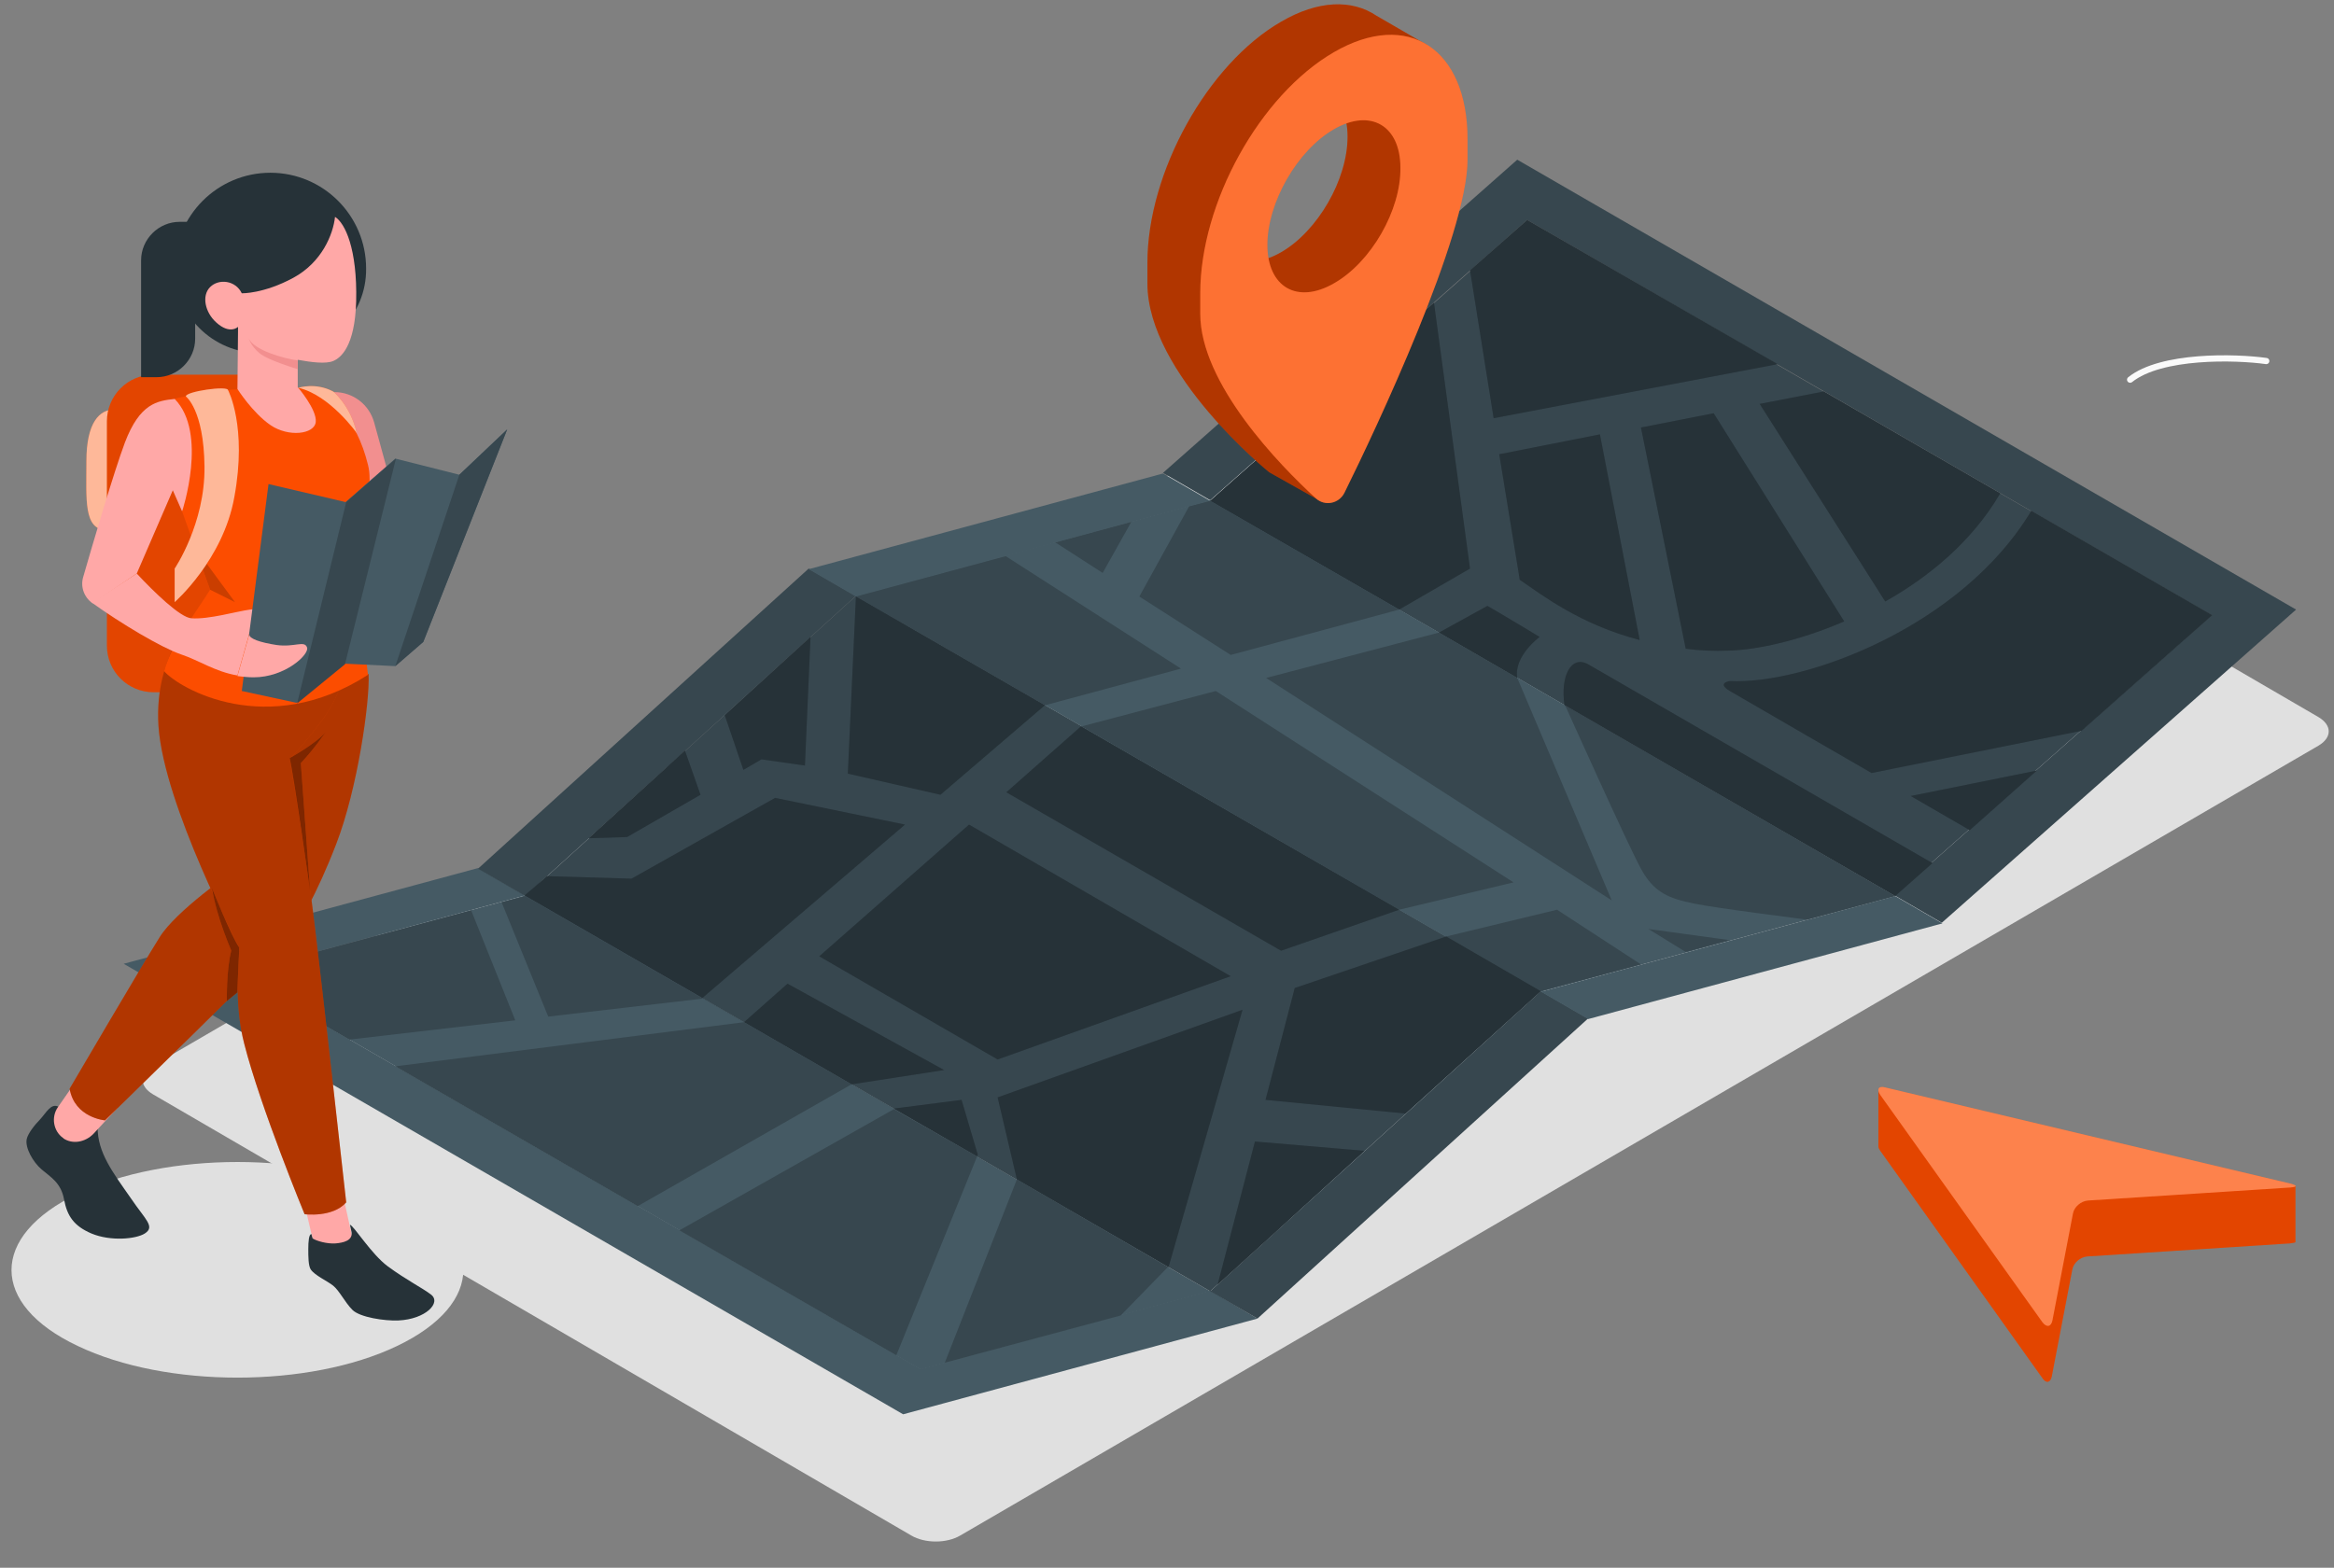 <?xml version="1.0" encoding="utf-8"?>
<!-- Generator: Adobe Illustrator 24.3.0, SVG Export Plug-In . SVG Version: 6.00 Build 0)  -->
<svg version="1.1" id="Layer_1" xmlns="http://www.w3.org/2000/svg" xmlns:xlink="http://www.w3.org/1999/xlink" x="0px" y="0px"
	 viewBox="0 0 375.5 252.3" style="enable-background:new 0 0 375.5 252.3;" xml:space="preserve">
<rect x="0" y="0" width="375.5" height="252.3" fill="#808080" stroke="none"/>
<style type="text/css">
	.st0{fill:#E0E0E0;}
	.st1{fill:none;stroke:#FAFAFA;stroke-linecap:round;stroke-miterlimit:10;}
	.st2{fill:#455A64;}
	.st3{fill:#37474F;}
	.st4{fill:#263238;}
	.st5{opacity:0.2;}
	.st6{fill:#FC4D00;}
	.st7{opacity:0.3;enable-background:new    ;}
	.st8{opacity:0.2;fill:#FFFFFF;enable-background:new    ;}
	.st9{opacity:0.1;enable-background:new    ;}
	.st10{opacity:0.3;fill:#FFFFFF;enable-background:new    ;}
	.st11{opacity:0.6;fill:#FFFFFF;enable-background:new    ;}
	.st12{fill:#F28F8F;}
	.st13{fill:#FFA8A7;}
	.st14{opacity:0.5;enable-background:new    ;}
	.st15{opacity:0.2;enable-background:new    ;}
</style>
<path class="st0" d="M146.6,247.1l-122-71c-2.2-1.3-2.2-3.3,0-4.6L243.1,44.4c2.2-1.3,5.7-1.3,7.9,0l122,71c2.2,1.3,2.2,3.3,0,4.6
	L154.5,247.1C152.3,248.4,148.8,248.4,146.6,247.1z"/>
<path class="st0" d="M12.5,216.6c14.2,6.8,37.2,6.8,51.4,0c14.2-6.8,14.2-17.7,0-24.5c-14.2-6.8-37.2-6.8-51.4,0
	C-1.7,198.9-1.7,209.9,12.5,216.6z"/>
<path class="st1" d="M364.6,58.1c-5-0.7-16.9-1-21.9,3"/>
<path class="st2" d="M194.7,207.8l-46.6,12.6L37.9,156.7l46.6-12.6L194.7,207.8z"/>
<path class="st2" d="M202.3,212.2l-57,15.4L19.9,155.1l57-15.4l7.6,4.4l-46.6,12.6l110.2,63.6l46.6-12.6L202.3,212.2z"/>
<path class="st3" d="M247.9,159.5l-53.2,48.3L84.5,144.2l53.2-48.3L247.9,159.5z"/>
<path class="st3" d="M255.5,163.9l-53.2,48.3l-7.6-4.4l53.2-48.3L255.5,163.9z"/>
<path class="st3" d="M137.7,95.9l-53.2,48.3l-7.6-4.4l53.2-48.3L137.7,95.9z"/>
<path class="st3" d="M355.8,99l-51,45.1L194.7,80.6l51-45.1L355.8,99z"/>
<path class="st3" d="M369.4,98.1l-57,50.4l-7.6-4.4l51-45.1L245.7,35.4l-51,45.1l-7.6-4.4l57-50.4L369.4,98.1z"/>
<path class="st2" d="M304.9,144.2l-57,15.4L137.7,95.9l57-15.4L304.9,144.2z"/>
<path class="st2" d="M194.7,80.6l-57,15.4l-7.6-4.4l57-15.4L194.7,80.6z"/>
<path class="st2" d="M312.5,148.6l-57,15.4l-7.6-4.4l57-15.4L312.5,148.6z"/>
<path class="st4" d="M245.7,35.4l-9.2,8.1l3.8,23.8l45.7-8.7L245.7,35.4z"/>
<path class="st4" d="M321.8,79.4c-4.5,7.7-11.4,13.4-18.5,17.4L283.1,65l10.3-2L321.8,79.4z"/>
<path class="st4" d="M296.7,100c-7.4,3.2-14.3,4.6-18.5,4.7c-2.5,0.1-4.8,0-7-0.3L264,68.8l11.7-2.3L296.7,100z"/>
<path class="st4" d="M263.8,103c-9.6-2.5-15.8-7.3-19.3-9.7l-3.3-20.2l16.2-3.2L263.8,103z"/>
<path class="st4" d="M326.8,82.2c-11.2,18.7-36.5,28-48.5,27.4c0,0-2.2,0.3,0,1.6c2.2,1.3,22.8,13.2,22.8,13.2l33.8-6.8l21-18.6
	L326.8,82.2z"/>
<path class="st4" d="M327.7,124l-20.3,4.1l9.5,5.5L327.7,124z"/>
<path class="st4" d="M236.5,91.5l-11.4,6.6l-30.4-17.5l36-31.9L236.5,91.5z"/>
<path class="st4" d="M310.9,138.9l-6,5.3l-53.2-30.7c-0.7-4.8,1.1-8.1,3.8-6.6C258.1,108.4,310.9,138.9,310.9,138.9z"/>
<path class="st4" d="M244.1,109.1l-12.6-7.3l7.8-4.3c2.6,1.5,8.4,5,8.4,5S243.5,105.6,244.1,109.1z"/>
<path class="st3" d="M190,107.6l-21.9,5.9l-30.4-17.5l24.1-6.5L190,107.6z"/>
<path class="st3" d="M182,84l-4.6,8.2l-7.6-4.9L182,84z"/>
<path class="st3" d="M225.1,98.1l-27.1,7.3L183.3,96v0l8-14.5l3.4-0.9L225.1,98.1z"/>
<path class="st3" d="M304.9,144.2l-14.2,3.8c0,0,0,0,0,0c-0.5-0.1-14.4-1.8-18.2-2.6c-3.9-0.8-6.4-1.7-8.5-5.6
	c-2.1-3.8-12.2-26.3-12.2-26.3L304.9,144.2z"/>
<path class="st3" d="M259.3,144.9l-55.6-35.8l27.8-7.3l12.6,7.3L259.3,144.9z"/>
<path class="st3" d="M243.5,142l-18.4,4.4L174,116.9l0,0l21.6-5.7L243.5,142z"/>
<path class="st3" d="M264,155.2l-16.1,4.3l-15.2-8.8l17.8-4.3L264,155.2z"/>
<path class="st3" d="M278.3,151.3l-13.1-1.8l6,3.7L278.3,151.3z"/>
<path class="st4" d="M247.9,159.5l-21.8,19.7l-22.5-2.2l4.7-18l24.4-8.3L247.9,159.5z"/>
<path class="st4" d="M145.6,132.7l-32.6,27.9l-28.6-16.5L88,141l13.6,0.4l23.1-13L145.6,132.7z"/>
<path class="st4" d="M225.1,146.4l-19,6.6l-44.2-25.5l12-10.6L225.1,146.4z"/>
<path class="st4" d="M168.1,113.5l-16.8,14.4l-14.9-3.4l1.3-28.5L168.1,113.5z"/>
<path class="st4" d="M130.4,102.5l-0.9,20.7l-7-1l-2.9,1.7l-3-8.8L130.4,102.5z"/>
<path class="st4" d="M112.7,127.9l-11.8,6.8l-6.2,0.2l15.5-14.1L112.7,127.9z"/>
<path class="st4" d="M198,157.1l-37.5,13.4l-28.7-16.6l24.1-21.2L198,157.1z"/>
<path class="st4" d="M199.9,162.5l-11.9,41.4l-24.4-14.1v0l-3.1-13.2L199.9,162.5z"/>
<path class="st4" d="M219.5,185.2L204.4,199l-8.5,7.7l6-23L219.5,185.2z"/>
<path class="st4" d="M157.3,185.8l-0.1,0.3l-13.4-7.7l10.9-1.4L157.3,185.8z"/>
<path class="st4" d="M151.9,172.2l-14.9,2.3h0l-17.3-10l7-6.2L151.9,172.2z"/>
<g class="st5">
	<path class="st4" d="M245.7,35.4l-9.2,8.1l3.8,23.8l45.7-8.7L245.7,35.4z"/>
	<path class="st4" d="M321.8,79.4c-4.5,7.7-11.4,13.4-18.5,17.4L283.1,65l10.3-2L321.8,79.4z"/>
	<path class="st4" d="M296.7,100c-7.4,3.2-14.3,4.6-18.5,4.7c-2.5,0.1-4.8,0-7-0.3L264,68.8l11.7-2.3L296.7,100z"/>
	<path class="st4" d="M263.8,103c-9.6-2.5-15.8-7.3-19.3-9.7l-3.3-20.2l16.2-3.2L263.8,103z"/>
	<path class="st4" d="M326.8,82.2c-11.2,18.7-36.5,28-48.5,27.4c0,0-2.2,0.3,0,1.6c2.2,1.3,22.8,13.2,22.8,13.2l33.8-6.8l21-18.6
		L326.8,82.2z"/>
	<path class="st4" d="M327.7,124l-20.3,4.1l9.5,5.5L327.7,124z"/>
	<path class="st4" d="M236.5,91.5l-11.4,6.6l-30.4-17.5l36-31.9L236.5,91.5z"/>
	<path class="st4" d="M310.9,138.9l-6,5.3l-53.2-30.7c-0.7-4.8,1.1-8.1,3.8-6.6C258.1,108.4,310.9,138.9,310.9,138.9z"/>
	<path class="st4" d="M244.1,109.1l-12.6-7.3l7.8-4.3c2.6,1.5,8.4,5,8.4,5S243.5,105.6,244.1,109.1z"/>
</g>
<g class="st5">
	<path class="st4" d="M247.9,159.5l-21.8,19.7l-22.5-2.2l4.7-18l24.4-8.3L247.9,159.5z"/>
	<path class="st4" d="M145.6,132.7l-32.6,27.9l-28.6-16.5L88,141l13.6,0.4l23.1-13L145.6,132.7z"/>
	<path class="st4" d="M225.1,146.4l-19,6.6l-44.2-25.5l12-10.6L225.1,146.4z"/>
	<path class="st4" d="M168.1,113.5l-16.8,14.4l-14.9-3.4l1.3-28.5L168.1,113.5z"/>
	<path class="st4" d="M130.4,102.5l-0.9,20.7l-7-1l-2.9,1.7l-3-8.8L130.4,102.5z"/>
	<path class="st4" d="M112.7,127.9l-11.8,6.8l-6.2,0.2l15.5-14.1L112.7,127.9z"/>
	<path class="st4" d="M198,157.1l-37.5,13.4l-28.7-16.6l24.1-21.2L198,157.1z"/>
	<path class="st4" d="M199.9,162.5l-11.9,41.4l-24.4-14.1v0l-3.1-13.2L199.9,162.5z"/>
	<path class="st4" d="M219.5,185.2L204.4,199l-8.5,7.7l6-23L219.5,185.2z"/>
	<path class="st4" d="M157.3,185.8l-0.1,0.3l-13.4-7.7l10.9-1.4L157.3,185.8z"/>
	<path class="st4" d="M151.9,172.2l-14.9,2.3h0l-17.3-10l7-6.2L151.9,172.2z"/>
</g>
<path class="st3" d="M82.9,164.2l-26.7,3.1h0l-18.4-10.6l38-10.2L82.9,164.2z"/>
<path class="st3" d="M113.1,160.7l-24.9,2.9l-7.5-18.4l3.8-1L113.1,160.7z"/>
<path class="st3" d="M137,174.5l-34.4,19.6h0l-39-22.5l56.1-7.1L137,174.5z"/>
<path class="st3" d="M187.9,203.9l-7.6,7.8l-28.3,7.6l11.6-29.5L187.9,203.9z"/>
<path class="st3" d="M157.2,186.1l-13,32L109.3,198l34.5-19.5L157.2,186.1z"/>
<path class="st6" d="M229.5,7.2l-8.1-4.7l0,0c-3.9-2.6-9.3-2.5-15.3,1c-11.8,6.8-21.5,24.2-21.5,38.8v3.3
	c0,14.6,19.6,30.4,19.6,30.4l8,4.5c0,0-4.8-5.5-4.3-6.6c5.3-10.8,19.5-41.2,19.5-53.1v-3.3c0-2.7-0.3-5-0.9-7.1l0.9,0.5L229.5,7.2z
	 M206.1,40.6c-5.9,3.4-10.7,0.6-10.7-6.2c3.2-0.5,11.2-14.2,10.7-18.6c5.9-3.4,10.7-0.6,10.7,6.2C216.8,28.9,212,37.2,206.1,40.6z"
	/>
<path class="st7" d="M229.5,7.2l-8.1-4.7l0,0c-3.9-2.6-9.3-2.5-15.3,1c-11.8,6.8-21.5,24.2-21.5,38.8v3.3
	c0,14.6,19.6,30.4,19.6,30.4l8,4.5c0,0-4.8-5.5-4.3-6.6c5.3-10.8,19.5-41.2,19.5-53.1v-3.3c0-2.7-0.3-5-0.9-7.1l0.9,0.5L229.5,7.2z
	 M206.1,40.6c-5.9,3.4-10.7,0.6-10.7-6.2c3.2-0.5,11.2-14.2,10.7-18.6c5.9-3.4,10.7-0.6,10.7,6.2C216.8,28.9,212,37.2,206.1,40.6z"
	/>
<path class="st6" d="M236.1,22.4c0-14.6-9.6-20.9-21.5-14s-21.5,24.2-21.5,38.8v3.3c0,11.2,12.7,24.3,18.6,29.7
	c1.4,1.3,3.7,0.9,4.6-0.9c5.1-10.3,19.8-41.5,19.8-53.6L236.1,22.4L236.1,22.4z M214.6,45.6c-5.9,3.4-10.7,0.6-10.7-6.2
	s4.8-15.2,10.7-18.6c5.9-3.4,10.7-0.6,10.7,6.2C225.4,33.8,220.6,42.2,214.6,45.6z"/>
<path class="st8" d="M236.1,22.4c0-14.6-9.6-20.9-21.5-14s-21.5,24.2-21.5,38.8v3.3c0,11.2,12.7,24.3,18.6,29.7
	c1.4,1.3,3.7,0.9,4.6-0.9c5.1-10.3,19.8-41.5,19.8-53.6L236.1,22.4L236.1,22.4z M214.6,45.6c-5.9,3.4-10.7,0.6-10.7-6.2
	s4.8-15.2,10.7-18.6c5.9-3.4,10.7-0.6,10.7,6.2C225.4,33.8,220.6,42.2,214.6,45.6z"/>
<path class="st6" d="M369.3,199.9L369.3,199.9l0-9l-67.1-15.4v9l0,0c0,0.2,0.1,0.4,0.3,0.7l26.1,36.6c0.6,0.9,1.3,0.7,1.5-0.3
	l3.3-17.2c0.2-1.1,1.3-2,2.4-2.1l32.6-2.1C369,200,369.2,200,369.3,199.9z"/>
<path class="st9" d="M369.3,199.9L369.3,199.9l0-9l-67.1-15.4v9l0,0c0,0.2,0.1,0.4,0.3,0.7l26.1,36.6c0.6,0.9,1.3,0.7,1.5-0.3
	l3.3-17.2c0.2-1.1,1.3-2,2.4-2.1l32.6-2.1C369,200,369.2,200,369.3,199.9z"/>
<path class="st6" d="M330.2,212.5l3.3-17.2c0.2-1.1,1.3-2,2.4-2.1l32.6-2.1c1.1-0.1,1.1-0.3,0.1-0.6L303.3,175
	c-1.1-0.3-1.4,0.3-0.8,1.2l26.1,36.6C329.3,213.7,330,213.5,330.2,212.5z"/>
<path class="st10" d="M330.2,212.5l3.3-17.2c0.2-1.1,1.3-2,2.4-2.1l32.6-2.1c1.1-0.1,1.1-0.3,0.1-0.6L303.3,175
	c-1.1-0.3-1.4,0.3-0.8,1.2l26.1,36.6C329.3,213.7,330,213.5,330.2,212.5z"/>
<path class="st6" d="M18.4,65.9c-2.4,0-4.5,2.1-4.5,8.3c0,6.2-0.5,11.1,3.3,11.1L18.4,65.9z"/>
<path class="st11" d="M18.4,65.9c-2.4,0-4.5,2.1-4.5,8.3c0,6.2-0.5,11.1,3.3,11.1L18.4,65.9z"/>
<path class="st6" d="M24.7,111.4h15.7c4.2,0,7.5-3.4,7.5-7.5V67.8c0-4.2-3.4-7.5-7.5-7.5H24.7c-4.2,0-7.5,3.4-7.5,7.5v36.1
	C17.2,108.1,20.6,111.4,24.7,111.4z"/>
<path class="st9" d="M24.7,111.4h15.7c4.2,0,7.5-3.4,7.5-7.5V67.8c0-4.2-3.4-7.5-7.5-7.5H24.7c-4.2,0-7.5,3.4-7.5,7.5v36.1
	C17.2,108.1,20.6,111.4,24.7,111.4z"/>
<path class="st12" d="M50.9,63.1h2.9c3,0,5.6,2,6.4,4.9l3.9,14.2H50.9V63.1z"/>
<path class="st13" d="M22,92.3c2.3-5.3,5.8-13.4,5.8-13.4l1.5,3.4c0,0,4.2-3.7,4.5-8.3c0.5-8.7-5.7-9.8-5.7-9.8
	c-2.8,0.3-5.6,0.7-8,7c-1.8,4.8-5.2,16.4-6.7,21.6c-0.5,1.6,0.1,3.3,1.5,4.3"/>
<path class="st4" d="M45.4,56.8h-3.7c-7.5,0-13.6-6.1-13.6-13.6c0-8.5,6.9-15.4,15.4-15.4c8.5,0,15.4,6.9,15.4,15.4
	C59,50.7,52.9,56.8,45.4,56.8z"/>
<path class="st4" d="M9.4,178.1c-1.2-0.6-1.9,0.9-3,2.1c-0.8,0.8-1.9,2.2-2.1,3.1c-0.3,1.4,1,3.7,2.4,4.9c1.4,1.2,3.1,2.1,3.6,4.8
	c0.5,2.7,1.6,4.3,4.4,5.5c3.1,1.3,7.2,0.9,8.6,0c1.7-1.1,0.1-2.2-2.2-5.6c-3-4.3-5.4-7.4-5.4-11.5L9.4,178.1z"/>
<path class="st13" d="M11.8,174.6l-2.5,3.6c-1.1,1.6-0.7,3.8,0.8,4.9c0,0,0.1,0,0.1,0.1c1.5,1,3.5,0.6,4.8-0.7l3.9-4.2L11.8,174.6z"
	/>
<path class="st6" d="M59.3,108.5c0.2,4.6-1.8,18.5-5.2,27.3c-3.2,8.3-6,12.8-7.1,14.5c-1,1.7-30.1,30-30.1,30s-4.9-0.4-5.7-5.1
	c0,0,11.9-20.3,14.5-24.4c2.6-4.2,11.7-10.5,11.7-10.5L36.6,104L59.3,108.5z"/>
<path class="st7" d="M59.3,108.5c0.2,4.6-1.8,18.5-5.2,27.3c-3.2,8.3-6,12.8-7.1,14.5c-1,1.7-30.1,30-30.1,30s-4.9-0.4-5.7-5.1
	c0,0,11.9-20.3,14.5-24.4c2.6-4.2,11.7-10.5,11.7-10.5L36.6,104L59.3,108.5z"/>
<path class="st13" d="M51,202.4l6.1-1.4l-2-9l-6.2,1.4L51,202.4z"/>
<path class="st6" d="M53.9,103.5l-26.2,1c-0.9,2.2-2.6,6.1-2.2,12.4c0.9,12.8,13,35.6,13,35.6c-0.1,1.7-0.9,9,0.8,15.5
	c2.6,10.2,9.7,27.4,9.7,27.4s4.5,0.6,6.7-1.9c0,0-3.9-35-5-44c-1.1-9.7-4.1-27.4-4.1-27.4s2-1.9,5.3-6.3c4.7-6.5,4-12.3,4-12.3"/>
<path class="st7" d="M53.9,103.5l-26.2,1c-0.9,2.2-2.6,6.1-2.2,12.4c0.9,12.8,13,35.6,13,35.6c-0.1,1.7-0.9,9,0.8,15.5
	c2.6,10.2,9.7,27.4,9.7,27.4s4.5,0.6,6.7-1.9c0,0-3.9-35-5-44c-1.1-9.7-4.1-27.4-4.1-27.4s2-1.9,5.3-6.3c4.7-6.5,4-12.3,4-12.3"/>
<path class="st4" d="M56.5,198l-0.2-0.9c0.6,0.1,3.4,4.7,6.1,6.7c3,2.2,5.6,3.5,6.9,4.5c1.8,1.3-0.8,4-5.2,4.2
	c-2.2,0.1-6.2-0.5-7.4-1.7c-1.2-1.2-2.1-3.1-3.1-3.9c-1-0.8-2.9-1.6-3.6-2.6c-0.4-0.6-0.4-2.1-0.4-3.3c0-1.2,0.1-2.4,0.5-2.4
	c0,0.1,0.2,0.7,0.2,0.7c0.6,0.4,2.3,0.9,3.7,0.8C55.1,200,57,199.7,56.5,198z"/>
<path class="st6" d="M49.9,143.5c0,0-2.6-18.6-3.3-21.5c0,0,4.2-2.3,5.8-4.2c0,0-1.9,2.8-4,5L49.9,143.5z"/>
<path class="st14" d="M49.9,143.5c0,0-2.6-18.6-3.3-21.5c0,0,4.2-2.3,5.8-4.2c0,0-1.9,2.8-4,5L49.9,143.5z"/>
<path class="st6" d="M34.1,142.9c0,0,3.1,7.8,4.4,9.6c0,0-0.3,6-0.3,7.2l-1.7,1.4c0,0-0.1-5,0.7-8.1
	C37.3,153.1,34.9,147.9,34.1,142.9z"/>
<path class="st14" d="M34.1,142.9c0,0,3.1,7.8,4.4,9.6c0,0-0.3,6-0.3,7.2l-1.7,1.4c0,0-0.1-5,0.7-8.1
	C37.3,153.1,34.9,147.9,34.1,142.9z"/>
<path class="st6" d="M37.3,62.7c0,0-8.1,1-9.2,1.5c5.4,5.5,1.2,18.1,1.2,18.1l4.5,12.6c-3.2,5.1-6,8.3-7.4,13.1
	c2.4,2.8,16.6,11,32.8,0.6c0,0-1-9.1-2.3-16c2.3-11.2,3-15.1,2.3-17.8C57.4,67.4,53,62.6,48,62.4L37.3,62.7z"/>
<path class="st13" d="M53.9,34.9c1.6,1,3.6,5.1,3.4,13.6c-0.2,7.3-2.5,9.1-3.7,9.6c-1.2,0.5-3.5,0.2-5.7-0.2v4.4
	c0,0,3.1,3.6,2.9,5.6s-4.4,2.5-7.3,0.5c-2.9-2-5.3-5.8-5.3-5.8l0.1-10c0,0-1.3,1.3-3.5-0.7c-1.8-1.6-2.4-4.3-1-5.7
	c1.4-1.4,4.1-1.1,5.1,1c0,0,3.5,0.1,8.3-2.5C51.8,42.2,53.6,37.7,53.9,34.9z"/>
<path class="st12" d="M47.9,58c-2.3-0.3-7.2-1.7-7.9-3.6c0,0,0.3,1.2,1.7,2.4c1.4,1.2,6.2,2.6,6.2,2.6V58z"/>
<path class="st6" d="M31.4,88.2l6.4,8.7l-4-2L31.4,88.2z"/>
<path class="st15" d="M31.4,88.2l6.4,8.7l-4-2L31.4,88.2z"/>
<path class="st13" d="M40.1,102c0-0.1,0.1-0.2,0.1-0.3c0.7-0.9,3.2-2.6,3.4-3.1c0.2-0.4-1.2-0.8-3.4-0.5c-2.2,0.3-6.6,1.6-9.4,1.4
	c-1.8-0.1-6.1-4.3-8.8-7.2L14.8,97c4.6,3.3,11.1,7.2,14.3,8.3c3,1,5.5,2.8,9.1,3.4"/>
<path class="st2" d="M43.2,77.9l12.4,2.9l8-7l10.3,2.6l7.7-7.3l-13.5,34.2l-4.5,3.9l-8.2-0.4l-7.7,6.3l-8.8-1.9L43.2,77.9z"/>
<path class="st3" d="M63.7,73.8l-8.2,33.1l-7.7,6.3l7.9-32.4L63.7,73.8z"/>
<path class="st3" d="M73.9,76.4l7.7-7.3l-13.5,34.2l-4.5,3.9L73.9,76.4z"/>
<path class="st4" d="M22.7,60.7h2.5c3.4,0,6.2-2.8,6.2-6.2V35.7h-2.5c-3.4,0-6.2,2.8-6.2,6.2V60.7z"/>
<path class="st6" d="M29.9,63.8c0,0,2.9,2.1,3,11.3s-4.8,16.4-4.8,16.4v5.4c0,0,7.8-6.8,9.6-16.9c2.1-11.4-1-17.2-1-17.2
	C36.7,62,29.8,63,29.9,63.8z"/>
<path class="st11" d="M29.9,63.8c0,0,2.9,2.1,3,11.3s-4.8,16.4-4.8,16.4v5.4c0,0,7.8-6.8,9.6-16.9c2.1-11.4-1-17.2-1-17.2
	C36.7,62,29.8,63,29.9,63.8z"/>
<path class="st6" d="M57.4,69.7c0,0-4.3-6.1-9.4-7.3c0,0,2.8-0.9,5.6,0.6C53.5,62.9,56.4,65.2,57.4,69.7z"/>
<path class="st11" d="M57.4,69.7c0,0-4.3-6.1-9.4-7.3c0,0,2.8-0.9,5.6,0.6C53.5,62.9,56.4,65.2,57.4,69.7z"/>
<path class="st13" d="M49.4,104.2c-0.4-1.2-2,0-4.9-0.4c-2.6-0.4-4.4-1-4.4-1.7l-1.9,6.7c0.8,0.1,1.7,0.2,2.6,0.2
	C45.9,109,49.8,105.3,49.4,104.2z"/>
</svg>
